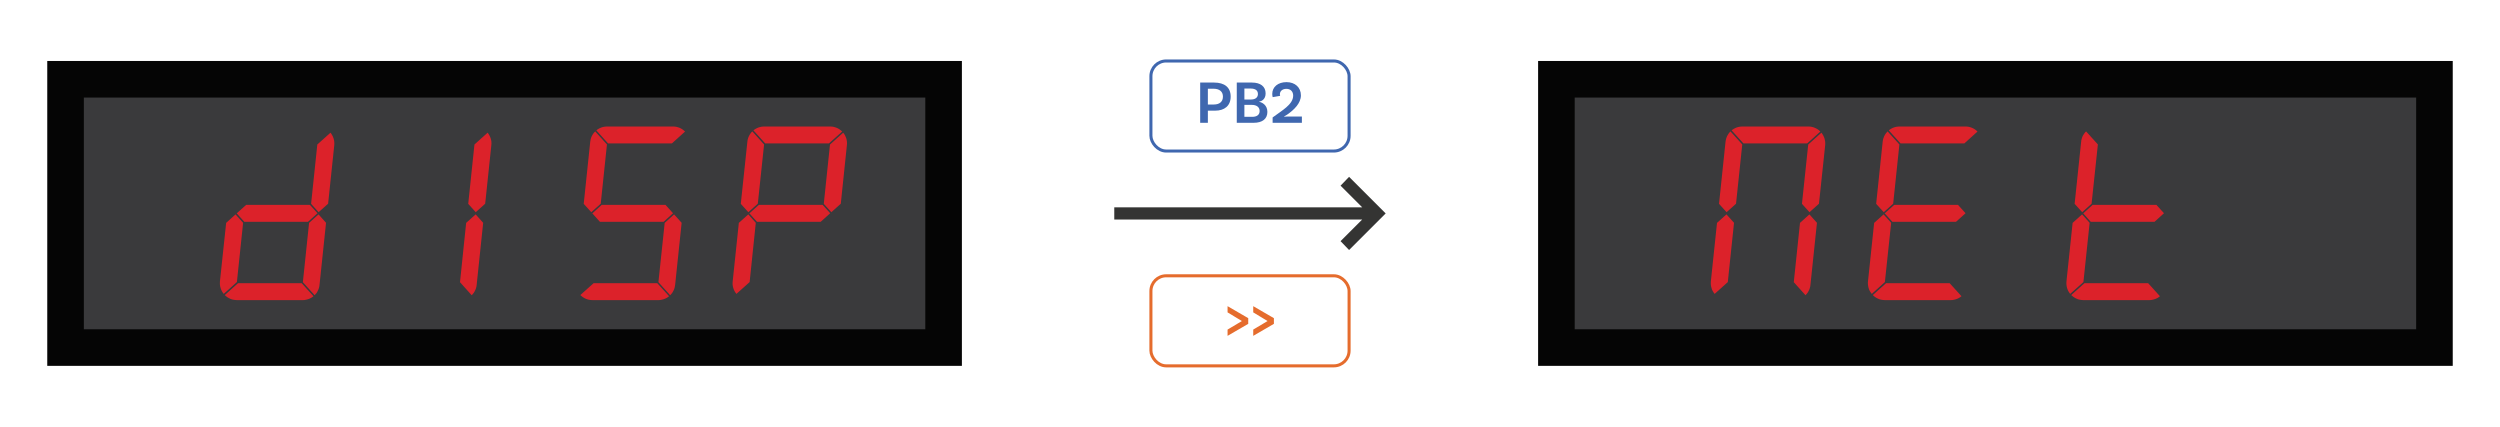 <?xml version="1.0" encoding="UTF-8"?><svg id="a" xmlns="http://www.w3.org/2000/svg" viewBox="0 0 410 70"><rect x="10.75" y="13" width="144" height="44" style="fill:#3a3a3c;"/><path d="M151.75,16v38H13.75V16h138M157.75,10H7.75v50h150V10h0Z" style="fill:#050505;"/><polygon points="138.9 23.26 138.91 23.54 138.89 23.81 137.89 33.41 136.34 34.8 135.1 33.43 136.12 23.7 138.28 21.76 138.45 21.98 138.59 22.22 138.7 22.47 138.8 22.72 138.86 22.99 138.9 23.26" style="fill:#dc222a;"/><polygon points="138.12 21.57 135.95 23.52 125.49 23.52 123.56 21.38 123.76 21.23 123.96 21.11 124.17 21 124.39 20.91 124.62 20.84 124.85 20.79 125.09 20.76 125.32 20.75 136.14 20.75 136.41 20.76 136.69 20.8 136.95 20.87 137.21 20.96 137.46 21.08 137.69 21.22 137.91 21.39 138.12 21.57" style="fill:#dc222a;"/><polygon points="134.91 33.6 136.15 34.97 134.6 36.37 124.14 36.37 122.9 34.99 124.45 33.6 134.91 33.6" style="fill:#dc222a;"/><polygon points="123.38 21.55 125.31 23.69 124.28 33.41 122.73 34.8 121.49 33.43 122.57 23.23 122.6 22.99 122.66 22.76 122.73 22.54 122.83 22.31 122.94 22.11 123.07 21.91 123.21 21.72 123.38 21.55" style="fill:#dc222a;"/><polygon points="122.72 35.16 123.95 36.54 122.94 46.26 120.77 48.2 120.61 47.98 120.47 47.75 120.35 47.5 120.26 47.24 120.19 46.97 120.15 46.7 120.14 46.43 120.16 46.15 121.17 36.55 122.72 35.16" style="fill:#dc222a;"/><polygon points="112.35 21.57 110.19 23.52 99.72 23.52 97.8 21.38 97.99 21.23 98.19 21.11 98.4 21 98.62 20.91 98.85 20.84 99.08 20.79 99.32 20.76 99.56 20.75 110.38 20.75 110.65 20.76 110.92 20.8 111.18 20.87 111.45 20.96 111.69 21.08 111.92 21.22 112.14 21.39 112.35 21.57" style="fill:#dc222a;"/><polygon points="110.55 35.16 111.79 36.54 110.72 46.74 110.68 46.97 110.63 47.2 110.56 47.43 110.46 47.64 110.35 47.86 110.22 48.06 110.07 48.24 109.91 48.42 107.98 46.28 109.01 36.55 110.55 35.16" style="fill:#dc222a;"/><polygon points="109.14 33.6 110.38 34.97 108.84 36.37 98.38 36.37 97.14 34.99 98.68 33.6 109.14 33.6" style="fill:#dc222a;"/><polygon points="107.8 46.45 109.73 48.58 109.53 48.73 109.33 48.86 109.12 48.96 108.9 49.05 108.67 49.12 108.44 49.17 108.2 49.21 107.96 49.22 97.15 49.22 96.87 49.2 96.6 49.16 96.34 49.1 96.08 49 95.83 48.88 95.6 48.74 95.38 48.57 95.17 48.39 97.34 46.45 107.8 46.45" style="fill:#dc222a;"/><polygon points="97.61 21.55 99.54 23.69 98.52 33.41 96.97 34.8 95.73 33.43 96.8 23.23 96.84 22.99 96.89 22.76 96.96 22.54 97.06 22.31 97.17 22.11 97.3 21.91 97.45 21.72 97.61 21.55" style="fill:#dc222a;"/><polygon points="80.59 23.26 80.6 23.54 80.58 23.81 79.57 33.41 78.02 34.8 76.79 33.43 77.81 23.7 79.97 21.76 80.13 21.98 80.27 22.22 80.39 22.47 80.48 22.72 80.55 22.99 80.59 23.26" style="fill:#dc222a;"/><polygon points="78.01 35.16 79.24 36.54 78.17 46.74 78.14 46.97 78.08 47.2 78.01 47.43 77.91 47.64 77.8 47.86 77.67 48.06 77.52 48.24 77.36 48.42 75.44 46.28 76.45 36.55 78.01 35.16" style="fill:#dc222a;"/><polygon points="54.82 23.26 54.83 23.54 54.82 23.81 53.81 33.41 52.25 34.8 51.02 33.43 52.04 23.7 54.2 21.76 54.36 21.98 54.5 22.22 54.62 22.47 54.71 22.72 54.78 22.99 54.82 23.26" style="fill:#dc222a;"/><polygon points="52.24 35.16 53.47 36.54 52.4 46.74 52.37 46.97 52.31 47.2 52.24 47.43 52.14 47.64 52.03 47.86 51.91 48.06 51.75 48.24 51.6 48.42 49.67 46.28 50.69 36.55 52.24 35.16" style="fill:#dc222a;"/><polygon points="50.83 33.6 52.07 34.97 50.52 36.37 40.06 36.37 38.82 34.99 40.37 33.6 50.83 33.6" style="fill:#dc222a;"/><polygon points="49.48 46.45 51.41 48.58 51.22 48.73 51.02 48.85 50.8 48.96 50.58 49.05 50.35 49.12 50.12 49.17 49.89 49.21 49.65 49.22 38.83 49.22 38.56 49.2 38.29 49.16 38.02 49.1 37.76 49 37.52 48.88 37.28 48.74 37.06 48.57 36.86 48.39 39.02 46.45 49.48 46.45" style="fill:#dc222a;"/><polygon points="38.63 35.16 39.87 36.54 38.85 46.26 36.69 48.2 36.53 47.98 36.39 47.75 36.27 47.5 36.18 47.24 36.11 46.97 36.07 46.7 36.06 46.43 36.07 46.15 37.09 36.55 38.63 35.16" style="fill:#dc222a;"/><rect x="255.25" y="13" width="144" height="44" style="fill:#3a3a3c;"/><path d="M396.25,16v38h-138V16h138M402.25,10h-150v50h150V10h0Z" style="fill:#050505;"/><polygon points="353.65 33.6 354.89 34.97 353.35 36.37 342.88 36.37 341.65 34.99 343.19 33.6 353.65 33.6" style="fill:#dc222a;"/><polygon points="352.3 46.45 354.23 48.58 354.04 48.73 353.84 48.86 353.63 48.96 353.41 49.05 353.18 49.12 352.94 49.17 352.71 49.21 352.47 49.22 341.66 49.22 341.38 49.2 341.11 49.16 340.84 49.1 340.59 49 340.34 48.88 340.11 48.74 339.89 48.57 339.68 48.39 341.84 46.45 352.3 46.45" style="fill:#dc222a;"/><polygon points="342.12 21.55 344.05 23.69 343.02 33.41 341.48 34.8 340.24 33.43 341.31 23.23 341.34 22.99 341.4 22.76 341.47 22.54 341.56 22.31 341.68 22.11 341.81 21.91 341.95 21.72 342.12 21.55" style="fill:#dc222a;"/><polygon points="341.46 35.16 342.7 36.54 341.68 46.26 339.51 48.2 339.35 47.98 339.21 47.75 339.09 47.5 339 47.24 338.94 46.97 338.9 46.7 338.89 46.43 338.9 46.15 339.91 36.55 341.46 35.16" style="fill:#dc222a;"/><polygon points="324.31 21.57 322.15 23.52 311.69 23.52 309.76 21.38 309.95 21.23 310.15 21.11 310.36 21 310.58 20.91 310.81 20.84 311.04 20.79 311.28 20.76 311.52 20.75 322.33 20.75 322.61 20.76 322.88 20.8 323.15 20.87 323.4 20.96 323.65 21.08 323.89 21.22 324.11 21.39 324.31 21.57" style="fill:#dc222a;"/><polygon points="321.11 33.6 322.35 34.97 320.79 36.37 310.34 36.37 309.09 34.99 310.65 33.6 321.11 33.6" style="fill:#dc222a;"/><polygon points="319.75 46.45 321.68 48.58 321.49 48.73 321.29 48.85 321.08 48.96 320.86 49.05 320.63 49.12 320.4 49.17 320.16 49.21 319.92 49.22 309.11 49.22 308.83 49.2 308.56 49.16 308.29 49.1 308.04 49 307.79 48.88 307.55 48.74 307.33 48.57 307.14 48.39 309.3 46.45 319.75 46.45" style="fill:#dc222a;"/><polygon points="309.57 21.55 311.5 23.69 310.48 33.41 308.93 34.8 307.69 33.43 308.76 23.23 308.8 22.99 308.85 22.76 308.93 22.54 309.02 22.31 309.13 22.11 309.26 21.91 309.41 21.72 309.57 21.55" style="fill:#dc222a;"/><polygon points="308.91 35.16 310.15 36.54 309.12 46.26 306.97 48.2 306.81 47.98 306.66 47.75 306.54 47.5 306.45 47.24 306.39 46.97 306.35 46.7 306.33 46.43 306.35 46.15 307.36 36.55 308.91 35.16" style="fill:#dc222a;"/><polygon points="299.33 23.26 299.34 23.54 299.33 23.81 298.31 33.41 296.76 34.8 295.52 33.43 296.55 23.7 298.71 21.76 298.87 21.98 299.01 22.22 299.13 22.47 299.22 22.72 299.28 22.99 299.33 23.26" style="fill:#dc222a;"/><polygon points="298.54 21.57 296.38 23.52 285.92 23.52 283.99 21.38 284.18 21.23 284.38 21.11 284.59 21 284.81 20.91 285.04 20.84 285.27 20.79 285.51 20.76 285.75 20.75 296.56 20.75 296.84 20.76 297.11 20.8 297.38 20.87 297.63 20.96 297.88 21.08 298.12 21.22 298.34 21.39 298.54 21.57" style="fill:#dc222a;"/><polygon points="296.74 35.16 297.98 36.54 296.91 46.74 296.88 46.97 296.82 47.2 296.75 47.43 296.65 47.64 296.54 47.86 296.41 48.06 296.26 48.24 296.11 48.42 294.18 46.28 295.2 36.55 296.74 35.16" style="fill:#dc222a;"/><polygon points="283.8 21.55 285.73 23.69 284.71 33.41 283.16 34.8 281.92 33.43 282.99 23.23 283.03 22.99 283.08 22.76 283.16 22.54 283.25 22.31 283.37 22.11 283.49 21.91 283.64 21.72 283.8 21.55" style="fill:#dc222a;"/><polygon points="283.14 35.16 284.38 36.54 283.36 46.26 281.2 48.2 281.04 47.98 280.9 47.75 280.77 47.5 280.69 47.24 280.62 46.97 280.58 46.7 280.57 46.43 280.58 46.15 281.59 36.55 283.14 35.16" style="fill:#dc222a;"/><path d="M221.25,41l-1.4-1.45,3.55-3.55h-40.66v-2h40.66l-3.55-3.55,1.4-1.45,6,6-6,6Z" style="fill:#343433;"/><path d="M201.83,15.84c0,1.52-1.03,2.31-2.55,2.31h-1.19v1.99h-1.26v-6.6h2.29c1.7,0,2.71.79,2.71,2.3ZM200.56,15.84c0-.8-.54-1.29-1.56-1.29h-.91v2.59h.96c.96,0,1.51-.46,1.51-1.3Z" style="fill:#3f67af;"/><path d="M207.85,18.35c0,1.14-.81,1.79-2.26,1.79h-2.76v-6.6h2.49c1.4,0,2.24.64,2.24,1.78,0,.98-.68,1.29-1.06,1.35v.03c.45.07,1.35.51,1.35,1.65ZM205.08,14.52h-1v1.8h1.09c.74,0,1.13-.37,1.13-.89,0-.59-.39-.91-1.22-.91ZM206.58,18.21c0-.68-.55-1.01-1.29-1.01h-1.21v1.96h1.3c.7,0,1.2-.3,1.2-.95Z" style="fill:#3f67af;"/><path d="M211.14,19.11h2.37v1.03h-4.8v-.88c1.56-1.16,3.37-2.13,3.37-3.58,0-.67-.43-1.11-1.11-1.11-.64,0-1.07.36-1.07.9,0,.09.02.19.04.25l-1.21.21c-.03-.07-.08-.22-.08-.52,0-1.15.94-1.94,2.34-1.94s2.36.87,2.36,2.17-1.14,2.39-2.27,3.17c-.14.1-.41.26-.49.29l.02.04c.07,0,.27-.03.53-.03Z" style="fill:#3f67af;"/><rect x="188.75" y="10" width="32.5" height="14.77" rx="2.5" ry="2.5" style="fill:none; stroke:#3f67af; stroke-miterlimit:10; stroke-width:.5px;"/><path d="M201.32,54.05l2.35-1.4-2.35-1.42v-1.02l3.39,1.97v.93l-3.39,1.97v-1.03Z" style="fill:#e56c2d;"/><path d="M205.53,54.05l2.35-1.4-2.35-1.42v-1.02l3.39,1.97v.93l-3.39,1.97v-1.03Z" style="fill:#e56c2d;"/><rect x="188.75" y="45.23" width="32.5" height="14.77" rx="2.5" ry="2.5" style="fill:none; stroke:#e56c2d; stroke-miterlimit:10; stroke-width:.5px;"/></svg>